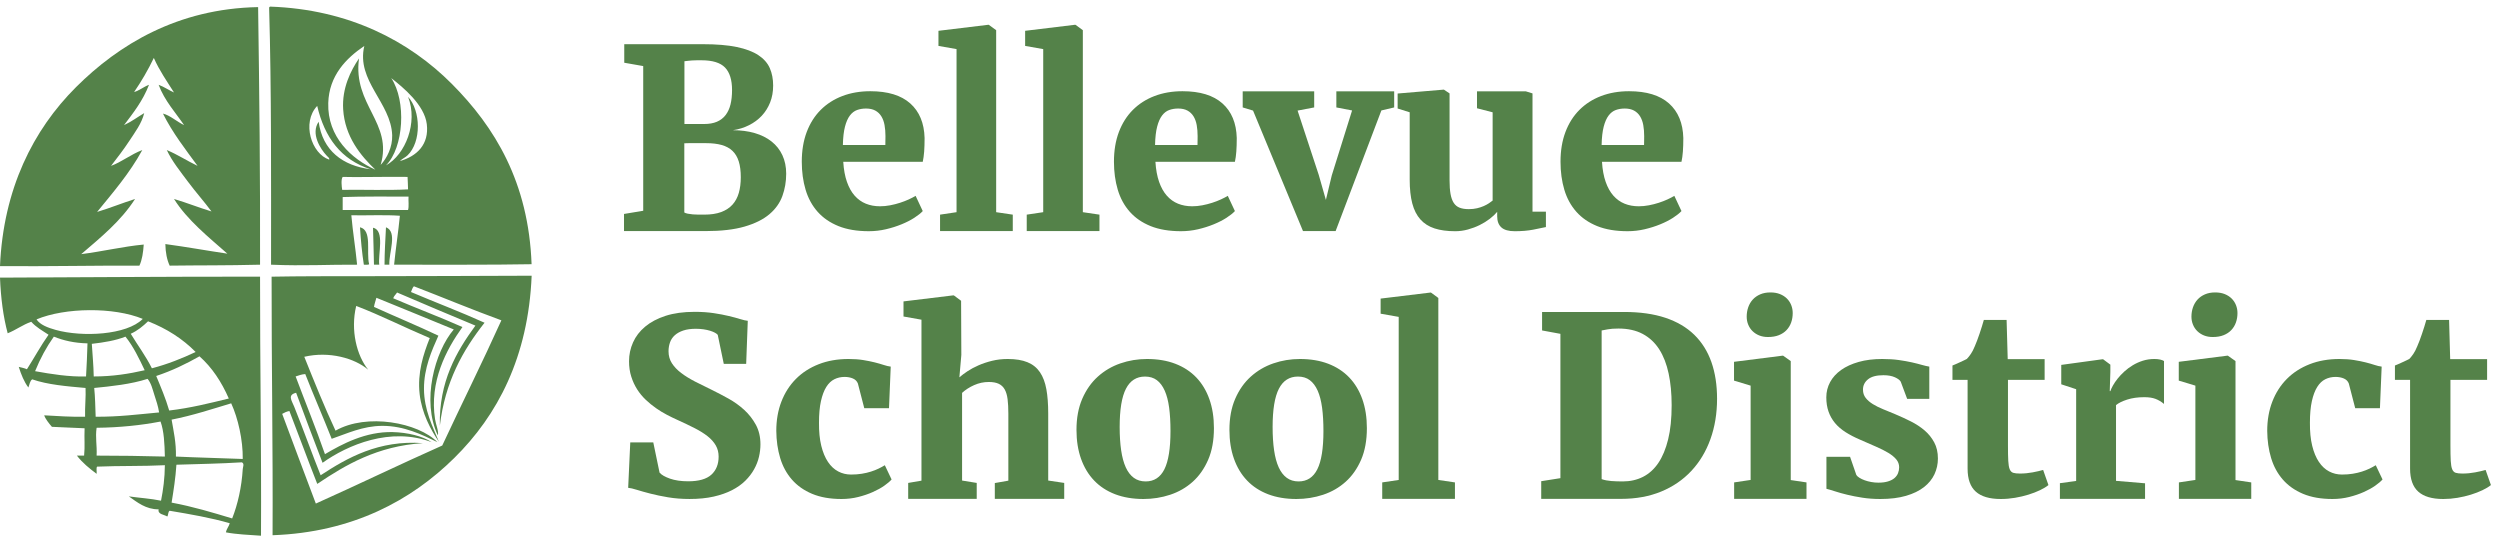 <svg width="189" height="41" viewBox="0 0 189 41" fill="none" xmlns="http://www.w3.org/2000/svg">
<path fill-rule="evenodd" clip-rule="evenodd" d="M27.215 17.182C28.153 17.406 27.674 19.045 27.906 19.974C27.828 20.042 27.64 19.999 27.506 20.011C27.366 19.111 27.278 18.159 27.215 17.182Z" fill="#548249"/>
<path fill-rule="evenodd" clip-rule="evenodd" d="M29.18 17.182C30.072 17.531 29.39 19.096 29.434 20.011H29.07C29.074 19.035 29.134 18.116 29.18 17.182Z" fill="#548249"/>
<path fill-rule="evenodd" clip-rule="evenodd" d="M28.199 17.218C29.116 17.395 28.563 19.243 28.672 20.011H28.272C28.264 19.064 28.216 18.156 28.199 17.218Z" fill="#548249"/>
<path fill-rule="evenodd" clip-rule="evenodd" d="M19.514 0.537C19.61 7.267 19.676 13.269 19.66 20.011C17.073 20.076 15.114 20.051 12.828 20.083C12.619 19.639 12.514 19.091 12.501 18.451C14.091 18.665 15.617 18.945 17.189 19.177C15.753 17.914 14.148 16.626 13.155 15.042C14.127 15.329 15.023 15.693 15.989 15.986C15.457 15.264 14.8 14.532 14.209 13.737C13.629 12.957 13.001 12.185 12.61 11.344C13.438 11.69 14.141 12.16 14.936 12.54C14.071 11.36 13.036 10.036 12.319 8.587C12.865 8.72 13.372 9.205 13.918 9.458C13.306 8.557 12.432 7.605 11.992 6.411C12.418 6.566 12.75 6.815 13.155 6.992C12.621 6.146 12.051 5.337 11.629 4.381C11.19 5.297 10.69 6.152 10.139 6.955C10.476 6.881 10.873 6.553 11.265 6.411C10.809 7.601 10.086 8.523 9.376 9.458C9.934 9.205 10.392 8.852 10.902 8.551C10.711 9.337 10.209 9.991 9.775 10.654C9.346 11.311 8.859 11.937 8.394 12.54C9.161 12.265 9.911 11.66 10.757 11.344C9.805 13.09 8.554 14.537 7.341 16.022C8.327 15.725 9.238 15.352 10.211 15.042C9.138 16.715 7.62 17.944 6.141 19.213C7.734 19.013 9.335 18.629 10.866 18.488C10.824 19.087 10.745 19.649 10.539 20.083C6.822 20.069 3.953 20.146 0 20.12C0.25 14.287 2.512 9.816 5.742 6.593C8.974 3.367 13.443 0.648 19.514 0.537Z" fill="#548249"/>
<path fill-rule="evenodd" clip-rule="evenodd" d="M20.419 0.5C26.38 0.705 30.936 3.108 34.156 6.339C37.408 9.602 39.962 13.779 40.188 19.974C37.082 20.032 33.279 20.005 29.795 20.011C29.918 18.755 30.109 17.568 30.231 16.311C29.08 16.227 27.772 16.299 26.561 16.275C26.674 17.552 26.874 18.742 26.997 20.011C24.87 19.994 23 20.116 20.492 20.011C20.49 13.651 20.527 6.817 20.347 0.609C20.345 0.547 20.373 0.515 20.419 0.5ZM24.816 7.789C24.742 10.36 26.577 12.018 28.378 12.83C27.279 11.785 26.069 10.331 25.943 8.261C25.846 6.675 26.508 5.341 27.142 4.417C26.655 7.95 29.724 9.268 28.777 12.467C29.249 11.97 29.682 11.111 29.649 10.219C29.561 7.757 26.913 6.109 27.542 3.474C26.162 4.405 24.876 5.721 24.816 7.789ZM29.177 12.504C30.65 11.692 31.616 9.267 30.849 7.318C31.818 8.376 31.869 10.727 30.812 11.742C30.63 11.918 30.417 11.986 30.231 12.177C31.515 11.813 32.45 10.923 32.266 9.385C32.091 7.929 30.469 6.601 29.577 5.903C30.731 7.629 30.533 11.16 29.177 12.504ZM24.889 12.068C24.933 11.955 24.777 11.853 24.707 11.778C24.224 11.267 23.474 10.103 24.09 9.204C24.387 11.385 25.912 12.535 28.014 12.794C25.785 12.081 24.536 10.39 23.98 8.007C22.786 9.271 23.549 11.633 24.889 12.068ZM25.907 13.374C25.768 13.554 25.831 14.114 25.87 14.353C27.518 14.329 29.262 14.401 30.849 14.317C30.844 13.888 30.824 13.796 30.812 13.374C28.999 13.352 26.855 13.412 25.907 13.374ZM25.907 14.897V15.876H30.849C30.93 15.607 30.863 15.19 30.885 14.861C29.188 14.863 27.348 14.845 25.907 14.897Z" fill="#548249"/>
<path fill-rule="evenodd" clip-rule="evenodd" d="M40.193 20.844C39.94 27 37.608 31.405 34.342 34.625C31.101 37.821 26.662 40.249 20.606 40.463C20.639 33.769 20.525 27.624 20.533 20.917C22.622 20.878 25.02 20.88 27.474 20.88C32.155 20.88 35.811 20.856 40.193 20.844ZM31.29 21.642C31.181 21.751 31.134 21.922 31.072 22.077C32.914 22.862 34.824 23.579 36.632 24.398C34.989 26.482 33.644 28.863 33.252 32.195C33.178 28.844 34.506 26.581 35.941 24.616C33.955 23.793 31.983 22.956 30.018 22.113C29.927 22.265 29.784 22.364 29.727 22.549C31.452 23.293 33.252 23.963 34.96 24.724C33.718 26.45 32.456 28.865 32.889 31.687C32.957 32.135 33.17 32.553 33.107 32.92C31.849 30.324 32.865 26.587 34.306 24.906C32.349 24.115 30.418 23.297 28.455 22.512C28.399 22.746 28.31 22.948 28.274 23.201C29.886 23.937 31.552 24.62 33.143 25.377C32.638 26.505 32.046 27.838 32.053 29.403C32.059 30.984 32.712 32.256 33.179 33.392C32.558 32.491 31.89 31.236 31.726 29.802C31.541 28.184 32.008 26.77 32.489 25.559C30.631 24.778 28.752 23.824 26.929 23.129C26.483 24.963 26.971 26.889 27.837 27.952C26.817 27.079 24.88 26.532 23.004 26.973C23.763 28.863 24.522 30.753 25.366 32.558C27.734 31.205 31.629 31.951 33.071 33.428C31.923 32.87 30.555 32.187 28.891 32.195C27.415 32.202 26.212 32.787 25.076 33.174C24.426 31.526 23.723 29.931 23.077 28.278C22.795 28.3 22.579 28.386 22.35 28.46C23.085 30.422 23.872 32.333 24.567 34.335C25.863 33.566 27.65 32.613 29.691 32.666C30.81 32.696 31.943 32.963 32.634 33.428C29.535 32.248 26.278 33.639 24.385 34.987C23.706 33.235 23.044 31.466 22.387 29.693C21.72 29.858 22.044 30.256 22.241 30.744C22.939 32.479 23.619 34.39 24.24 35.93C26.259 34.608 28.631 33.254 31.98 33.501C28.526 33.717 26.105 35.156 23.985 36.583C23.267 34.761 22.587 32.902 21.878 31.071C21.665 31.113 21.494 31.195 21.333 31.288C22.171 33.559 23.03 35.807 23.877 38.07C27.086 36.631 30.216 35.113 33.434 33.682C34.911 30.514 36.458 27.417 37.904 24.217C35.66 23.397 33.501 22.494 31.29 21.642Z" fill="#548249"/>
<path fill-rule="evenodd" clip-rule="evenodd" d="M19.66 20.917C19.653 27.618 19.767 33.738 19.732 40.5C18.828 40.436 17.892 40.403 17.08 40.246C17.129 39.969 17.299 39.812 17.37 39.557C15.954 39.145 14.394 38.877 12.828 38.614C12.693 38.685 12.735 38.932 12.646 39.049C12.394 38.89 11.912 38.891 11.992 38.506C11.023 38.511 10.37 37.97 9.739 37.526C10.545 37.641 11.414 37.692 12.174 37.853C12.338 37.025 12.456 36.152 12.464 35.169C10.806 35.255 9.012 35.205 7.341 35.278C7.257 35.388 7.328 35.652 7.304 35.822C6.759 35.411 6.227 34.987 5.814 34.444H6.359C6.432 33.719 6.36 33.184 6.396 32.377C5.679 32.34 4.742 32.313 3.925 32.268C3.71 32.022 3.42 31.66 3.343 31.398C4.473 31.459 5.226 31.521 6.432 31.506C6.411 30.771 6.502 29.958 6.468 29.33C5.033 29.204 3.592 29.082 2.435 28.678C2.254 28.8 2.234 29.082 2.144 29.294C1.817 28.859 1.601 28.313 1.417 27.735C1.625 27.793 1.857 27.828 2.035 27.916C2.586 27.051 3.083 26.134 3.67 25.305C3.21 25.002 2.719 24.732 2.362 24.326C1.706 24.554 1.213 24.944 0.581 25.196C0.243 23.938 0.061 22.525 0 20.989C6.714 20.967 12.977 20.905 19.66 20.917ZM2.762 24.145C3.018 24.549 3.617 24.776 4.215 24.942C6.207 25.498 9.578 25.341 10.793 24.108C8.594 23.203 4.929 23.242 2.762 24.145ZM11.193 24.29C10.81 24.658 10.402 24.999 9.884 25.232C10.412 26.108 11.018 26.906 11.483 27.843C12.683 27.53 13.76 27.094 14.79 26.611C13.812 25.617 12.611 24.845 11.193 24.29ZM4.07 25.45C3.513 26.236 3.039 27.105 2.653 28.061C3.873 28.282 5.228 28.499 6.505 28.46C6.553 27.638 6.591 26.805 6.614 25.958C5.618 25.936 4.795 25.742 4.07 25.45ZM9.485 25.45C8.749 25.743 7.865 25.889 6.941 25.994C6.995 26.89 7.069 27.553 7.086 28.46C8.529 28.461 9.766 28.258 10.938 27.989C10.508 27.088 10.079 26.187 9.485 25.45ZM15.081 26.937C14.069 27.511 13.002 28.029 11.81 28.424C12.161 29.27 12.521 30.108 12.791 31.035C14.406 30.845 15.846 30.481 17.298 30.128C16.749 28.875 16.036 27.785 15.081 26.937ZM7.123 29.33C7.195 30.02 7.204 30.773 7.232 31.506C9.014 31.514 10.392 31.33 12.028 31.18C11.96 30.716 11.803 30.265 11.665 29.838C11.528 29.412 11.428 28.959 11.156 28.642C9.905 29.048 8.383 29.207 7.123 29.33ZM17.479 30.491C16.118 30.898 14.556 31.417 12.973 31.724C13.126 32.611 13.322 33.455 13.3 34.516C14.884 34.592 16.719 34.633 18.352 34.698C18.37 33.272 17.998 31.62 17.479 30.491ZM7.304 32.34C7.194 33.087 7.344 33.661 7.304 34.444C9.248 34.448 10.546 34.466 12.464 34.516C12.441 33.548 12.4 32.598 12.137 31.869C10.653 32.153 9.053 32.321 7.304 32.34ZM13.337 35.133C13.271 36.143 13.123 37.072 12.973 37.998C14.597 38.3 16.073 38.748 17.552 39.194C17.969 38.144 18.269 36.834 18.352 35.459C18.36 35.322 18.499 35.037 18.279 34.952C16.672 35.053 14.991 35.08 13.337 35.133Z" fill="#548249"/>
<path d="M47.175 16.175L48.627 15.934V4.995L47.194 4.743V3.341H53.129C54.158 3.341 55.014 3.411 55.697 3.553C56.379 3.695 56.925 3.901 57.334 4.172C57.743 4.443 58.032 4.771 58.199 5.156C58.367 5.542 58.45 5.978 58.45 6.466C58.45 6.935 58.374 7.361 58.222 7.744C58.07 8.126 57.859 8.462 57.59 8.751C57.32 9.04 56.999 9.278 56.627 9.464C56.255 9.651 55.849 9.778 55.408 9.844C56.01 9.844 56.559 9.916 57.055 10.06C57.551 10.204 57.976 10.416 58.329 10.696C58.683 10.975 58.956 11.321 59.148 11.732C59.34 12.143 59.436 12.61 59.436 13.132C59.436 13.728 59.34 14.29 59.148 14.818C58.956 15.346 58.627 15.806 58.162 16.199C57.697 16.592 57.072 16.902 56.287 17.13C55.503 17.357 54.521 17.47 53.343 17.47H47.175V16.175ZM51.734 16.064C51.795 16.102 51.884 16.132 51.999 16.155C52.114 16.177 52.239 16.194 52.376 16.207C52.512 16.22 52.656 16.226 52.808 16.226H53.241C53.743 16.226 54.169 16.161 54.52 16.032C54.87 15.902 55.156 15.715 55.376 15.471C55.596 15.227 55.755 14.93 55.855 14.581C55.954 14.232 56.004 13.838 56.004 13.399C56.004 12.93 55.953 12.532 55.85 12.204C55.748 11.877 55.59 11.611 55.376 11.407C55.162 11.203 54.89 11.055 54.562 10.962C54.233 10.87 53.842 10.823 53.39 10.823H52.059C51.929 10.823 51.821 10.826 51.734 10.832L51.734 16.064ZM51.743 9.375H53.231C53.61 9.375 53.932 9.318 54.199 9.204C54.465 9.09 54.684 8.922 54.855 8.7C55.025 8.477 55.149 8.209 55.227 7.893C55.304 7.578 55.343 7.216 55.343 6.808C55.343 6.04 55.166 5.472 54.813 5.106C54.459 4.74 53.867 4.557 53.036 4.557H52.687C52.56 4.557 52.436 4.561 52.315 4.57C52.194 4.58 52.083 4.59 51.98 4.602C51.878 4.615 51.799 4.624 51.743 4.63V9.375Z" fill="#548249"/>
<path d="M60.615 12.223C60.615 11.387 60.739 10.64 60.987 9.982C61.235 9.324 61.587 8.767 62.043 8.31C62.499 7.854 63.044 7.504 63.68 7.261C64.316 7.018 65.021 6.896 65.797 6.896C67.118 6.896 68.124 7.204 68.815 7.818C69.507 8.434 69.868 9.305 69.899 10.432C69.899 10.825 69.888 11.166 69.867 11.457C69.845 11.747 69.809 12.006 69.76 12.234H63.75C63.787 12.822 63.88 13.328 64.029 13.752C64.178 14.176 64.373 14.524 64.615 14.796C64.857 15.069 65.139 15.27 65.462 15.4C65.784 15.53 66.141 15.595 66.531 15.595C66.779 15.595 67.034 15.57 67.294 15.521C67.555 15.471 67.804 15.408 68.043 15.33C68.282 15.253 68.502 15.168 68.704 15.075C68.905 14.982 69.077 14.892 69.22 14.806L69.76 15.957C69.611 16.118 69.397 16.288 69.118 16.468C68.838 16.647 68.518 16.811 68.155 16.959C67.792 17.108 67.4 17.232 66.978 17.331C66.556 17.43 66.125 17.479 65.685 17.479C64.792 17.479 64.026 17.35 63.387 17.093C62.748 16.834 62.223 16.473 61.81 16.008C61.398 15.542 61.096 14.988 60.903 14.344C60.711 13.701 60.615 12.994 60.615 12.223ZM66.932 10.962C66.932 10.877 66.933 10.766 66.936 10.629C66.939 10.491 66.941 10.38 66.941 10.295C66.941 9.988 66.918 9.707 66.871 9.453C66.825 9.198 66.744 8.978 66.629 8.793C66.514 8.608 66.363 8.463 66.173 8.36C65.984 8.257 65.75 8.205 65.471 8.205C65.229 8.205 65.004 8.242 64.797 8.316C64.589 8.39 64.407 8.529 64.252 8.733C64.097 8.937 63.973 9.218 63.88 9.576C63.787 9.933 63.734 10.396 63.722 10.962L66.932 10.962Z" fill="#548249"/>
<path d="M71.068 16.227L72.315 16.041V3.712L70.947 3.471V2.329L74.706 1.874H74.752L75.31 2.282V16.041L76.566 16.227V17.471H71.068V16.227Z" fill="#548249"/>
<path d="M77.621 16.227L78.867 16.041V3.712L77.5 3.471V2.329L81.258 1.874H81.305L81.863 2.282V16.041L83.119 16.227V17.471H77.621V16.227Z" fill="#548249"/>
<path d="M84.215 12.223C84.215 11.387 84.339 10.64 84.587 9.982C84.835 9.324 85.187 8.767 85.643 8.31C86.099 7.854 86.644 7.504 87.28 7.261C87.916 7.018 88.621 6.896 89.396 6.896C90.717 6.896 91.724 7.204 92.415 7.818C93.107 8.434 93.468 9.305 93.499 10.432C93.499 10.825 93.488 11.166 93.466 11.457C93.445 11.747 93.409 12.006 93.359 12.234H87.35C87.387 12.822 87.48 13.328 87.629 13.752C87.778 14.176 87.973 14.524 88.215 14.796C88.457 15.069 88.739 15.27 89.061 15.4C89.384 15.53 89.741 15.595 90.131 15.595C90.379 15.595 90.634 15.57 90.894 15.521C91.155 15.471 91.404 15.408 91.643 15.33C91.882 15.253 92.102 15.168 92.303 15.075C92.505 14.982 92.677 14.892 92.82 14.806L93.359 15.957C93.21 16.118 92.996 16.288 92.718 16.468C92.438 16.647 92.117 16.811 91.754 16.959C91.392 17.108 90.999 17.232 90.578 17.331C90.156 17.43 89.725 17.479 89.285 17.479C88.392 17.479 87.626 17.35 86.987 17.093C86.348 16.834 85.822 16.473 85.41 16.008C84.998 15.542 84.695 14.988 84.503 14.344C84.311 13.701 84.215 12.994 84.215 12.223ZM90.531 10.962C90.531 10.877 90.533 10.766 90.536 10.629C90.539 10.491 90.54 10.38 90.54 10.295C90.54 9.988 90.517 9.707 90.471 9.453C90.424 9.198 90.344 8.978 90.229 8.793C90.114 8.608 89.962 8.463 89.773 8.36C89.584 8.257 89.35 8.205 89.071 8.205C88.829 8.205 88.604 8.242 88.396 8.316C88.188 8.39 88.007 8.529 87.852 8.733C87.697 8.937 87.573 9.218 87.48 9.576C87.387 9.933 87.334 10.396 87.322 10.962L90.531 10.962Z" fill="#548249"/>
<path d="M94.73 8.36L93.948 8.122V6.906H99.353V8.122L98.097 8.36L99.697 13.221L100.237 15.113L100.683 13.258L102.218 8.35L101.028 8.122V6.906H105.4V8.122L104.432 8.35L100.972 17.471H98.507L94.73 8.36Z" fill="#548249"/>
<path d="M106.573 8.49L105.661 8.203V7.07L109.14 6.776H109.159L109.587 7.061V13.635C109.587 14.043 109.611 14.386 109.661 14.665C109.711 14.943 109.791 15.168 109.903 15.339C110.015 15.51 110.163 15.631 110.349 15.703C110.536 15.775 110.765 15.811 111.038 15.811C111.267 15.811 111.477 15.789 111.666 15.744C111.855 15.699 112.024 15.643 112.173 15.577C112.322 15.511 112.452 15.441 112.564 15.366C112.675 15.291 112.768 15.224 112.843 15.164V8.49L111.661 8.185V6.906H115.355L115.857 7.061V16.001H116.871V17.166C116.635 17.22 116.314 17.286 115.908 17.363C115.502 17.442 115.038 17.48 114.517 17.48C114.052 17.48 113.714 17.384 113.503 17.192C113.292 17.001 113.187 16.719 113.187 16.347V16.015C113.044 16.189 112.858 16.364 112.629 16.541C112.399 16.718 112.145 16.875 111.866 17.013C111.587 17.151 111.289 17.263 110.973 17.35C110.657 17.437 110.337 17.48 110.015 17.48C109.407 17.48 108.886 17.41 108.452 17.269C108.018 17.128 107.661 16.901 107.382 16.589C107.103 16.277 106.898 15.874 106.768 15.379C106.638 14.884 106.573 14.283 106.573 13.575V8.49Z" fill="#548249"/>
<path d="M117.975 12.223C117.975 11.387 118.099 10.64 118.347 9.982C118.595 9.324 118.947 8.767 119.403 8.31C119.858 7.854 120.404 7.504 121.04 7.261C121.676 7.018 122.381 6.896 123.156 6.896C124.477 6.896 125.483 7.204 126.175 7.818C126.867 8.434 127.228 9.305 127.259 10.432C127.259 10.825 127.248 11.166 127.226 11.457C127.205 11.747 127.169 12.006 127.119 12.234H121.11C121.147 12.822 121.24 13.328 121.389 13.752C121.538 14.176 121.733 14.524 121.975 14.796C122.217 15.069 122.499 15.27 122.821 15.4C123.144 15.53 123.501 15.595 123.891 15.595C124.139 15.595 124.394 15.57 124.654 15.521C124.915 15.471 125.164 15.408 125.403 15.33C125.642 15.253 125.862 15.168 126.063 15.075C126.265 14.982 126.437 14.892 126.58 14.806L127.119 15.957C126.97 16.118 126.756 16.288 126.477 16.468C126.198 16.647 125.877 16.811 125.514 16.959C125.152 17.108 124.759 17.232 124.338 17.331C123.916 17.43 123.485 17.479 123.045 17.479C122.152 17.479 121.386 17.35 120.747 17.093C120.108 16.834 119.582 16.473 119.17 16.008C118.758 15.542 118.455 14.988 118.263 14.344C118.071 13.701 117.975 12.994 117.975 12.223ZM124.291 10.962C124.291 10.877 124.293 10.766 124.296 10.629C124.299 10.491 124.3 10.38 124.3 10.295C124.3 9.988 124.277 9.707 124.231 9.453C124.184 9.198 124.104 8.978 123.989 8.793C123.874 8.608 123.722 8.463 123.533 8.36C123.344 8.257 123.11 8.205 122.831 8.205C122.589 8.205 122.364 8.242 122.156 8.316C121.948 8.39 121.767 8.529 121.612 8.733C121.457 8.937 121.333 9.218 121.24 9.576C121.147 9.933 121.094 10.396 121.082 10.962L124.291 10.962Z" fill="#548249"/>
<path d="M47.648 33.445H49.388L49.862 35.73C50.005 35.898 50.267 36.049 50.648 36.184C51.03 36.319 51.49 36.386 52.03 36.386C52.83 36.386 53.413 36.219 53.779 35.886C54.145 35.552 54.328 35.096 54.328 34.519C54.328 34.206 54.256 33.925 54.114 33.675C53.971 33.426 53.765 33.194 53.495 32.98C53.225 32.767 52.895 32.561 52.504 32.362C52.114 32.164 51.673 31.953 51.183 31.731C50.941 31.623 50.682 31.497 50.407 31.352C50.13 31.208 49.859 31.042 49.593 30.856C49.326 30.669 49.068 30.459 48.82 30.224C48.572 29.99 48.355 29.727 48.169 29.435C47.983 29.143 47.834 28.821 47.723 28.47C47.611 28.117 47.555 27.731 47.555 27.31C47.555 26.811 47.656 26.336 47.858 25.885C48.059 25.433 48.364 25.037 48.774 24.694C49.183 24.351 49.698 24.079 50.318 23.877C50.938 23.676 51.67 23.575 52.513 23.575C53.041 23.575 53.52 23.608 53.951 23.672C54.382 23.737 54.765 23.81 55.1 23.891C55.435 23.971 55.721 24.048 55.96 24.123C56.199 24.197 56.389 24.24 56.532 24.253L56.411 27.509H54.718L54.262 25.315C54.219 25.261 54.148 25.207 54.048 25.153C53.949 25.099 53.827 25.049 53.681 25.004C53.535 24.959 53.371 24.924 53.188 24.896C53.005 24.87 52.811 24.856 52.607 24.856C52.234 24.856 51.918 24.9 51.657 24.987C51.397 25.074 51.183 25.193 51.016 25.343C50.848 25.494 50.727 25.674 50.653 25.885C50.578 26.096 50.541 26.321 50.541 26.561C50.541 26.898 50.627 27.199 50.797 27.464C50.968 27.729 51.202 27.974 51.499 28.199C51.797 28.425 52.147 28.641 52.551 28.849C52.954 29.056 53.388 29.271 53.853 29.494C54.244 29.687 54.653 29.902 55.081 30.139C55.509 30.377 55.901 30.658 56.258 30.983C56.614 31.308 56.909 31.684 57.142 32.111C57.374 32.538 57.49 33.031 57.49 33.59C57.49 33.898 57.453 34.212 57.379 34.533C57.304 34.855 57.182 35.17 57.011 35.476C56.841 35.783 56.619 36.072 56.346 36.343C56.073 36.613 55.738 36.851 55.341 37.056C54.945 37.26 54.481 37.422 53.951 37.543C53.42 37.663 52.814 37.723 52.132 37.723C51.555 37.723 51.017 37.681 50.518 37.598C50.019 37.514 49.571 37.422 49.174 37.319C48.777 37.217 48.436 37.121 48.151 37.032C47.865 36.942 47.645 36.891 47.49 36.879L47.648 33.445Z" fill="#548249"/>
<path d="M58.688 32.57C58.688 31.764 58.816 31.028 59.074 30.361C59.331 29.695 59.697 29.123 60.172 28.646C60.646 28.169 61.22 27.799 61.893 27.535C62.566 27.272 63.317 27.14 64.149 27.14C64.558 27.14 64.925 27.166 65.251 27.219C65.577 27.272 65.868 27.33 66.125 27.395C66.383 27.46 66.609 27.525 66.805 27.59C67 27.655 67.178 27.697 67.339 27.716L67.209 30.86H65.339L64.856 28.993C64.787 28.818 64.662 28.692 64.479 28.613C64.296 28.535 64.087 28.495 63.851 28.495C63.572 28.495 63.314 28.554 63.079 28.67C62.843 28.786 62.64 28.98 62.469 29.25C62.299 29.521 62.164 29.877 62.065 30.319C61.965 30.761 61.916 31.305 61.916 31.95C61.91 32.625 61.967 33.208 62.088 33.7C62.209 34.191 62.378 34.598 62.595 34.921C62.812 35.244 63.069 35.484 63.367 35.64C63.665 35.798 63.99 35.876 64.344 35.876C64.635 35.876 64.905 35.856 65.153 35.815C65.401 35.775 65.631 35.721 65.841 35.654C66.052 35.587 66.245 35.512 66.418 35.428C66.592 35.344 66.75 35.258 66.893 35.171L67.404 36.248C67.28 36.39 67.097 36.546 66.856 36.716C66.614 36.887 66.327 37.046 65.995 37.194C65.663 37.343 65.296 37.468 64.893 37.57C64.49 37.672 64.065 37.724 63.618 37.724C62.756 37.724 62.015 37.593 61.395 37.333C60.775 37.072 60.265 36.712 59.865 36.253C59.465 35.794 59.17 35.25 58.981 34.622C58.792 33.994 58.694 33.31 58.688 32.57Z" fill="#548249"/>
<path d="M68.659 36.509L69.663 36.338V24.169L68.305 23.928V22.786L72.054 22.331H72.11L72.659 22.739L72.677 26.834L72.529 28.527C72.696 28.381 72.901 28.227 73.143 28.066C73.385 27.905 73.662 27.756 73.975 27.619C74.288 27.482 74.629 27.368 74.999 27.277C75.368 27.186 75.763 27.14 76.185 27.14C76.786 27.14 77.285 27.222 77.682 27.386C78.079 27.55 78.392 27.802 78.622 28.143C78.851 28.483 79.013 28.911 79.106 29.428C79.199 29.945 79.245 30.555 79.245 31.26V36.329L80.455 36.509V37.714H75.208V36.518L76.231 36.338V31.267C76.231 30.848 76.213 30.488 76.175 30.186C76.138 29.886 76.065 29.638 75.957 29.443C75.848 29.249 75.698 29.106 75.505 29.015C75.313 28.924 75.062 28.878 74.752 28.878C74.367 28.878 73.999 28.957 73.645 29.114C73.291 29.272 72.987 29.468 72.733 29.701V36.329L73.84 36.509V37.714H68.659L68.659 36.509Z" fill="#548249"/>
<path d="M81.382 32.498C81.382 31.604 81.528 30.82 81.819 30.148C82.111 29.476 82.503 28.917 82.996 28.473C83.489 28.029 84.057 27.695 84.699 27.473C85.341 27.251 86.012 27.14 86.713 27.14C87.513 27.14 88.226 27.26 88.852 27.5C89.479 27.74 90.007 28.085 90.439 28.535C90.87 28.985 91.2 29.533 91.429 30.179C91.659 30.825 91.773 31.554 91.773 32.365C91.773 33.289 91.628 34.088 91.336 34.76C91.044 35.432 90.654 35.988 90.164 36.426C89.674 36.864 89.106 37.19 88.462 37.404C87.817 37.617 87.144 37.724 86.443 37.724C85.643 37.724 84.93 37.603 84.303 37.364C83.677 37.124 83.148 36.779 82.717 36.328C82.286 35.878 81.956 35.33 81.726 34.684C81.497 34.039 81.382 33.31 81.382 32.498ZM86.61 36.396C87.249 36.396 87.722 36.089 88.029 35.476C88.336 34.863 88.489 33.899 88.489 32.585C88.489 31.919 88.455 31.331 88.387 30.82C88.319 30.309 88.207 29.88 88.052 29.532C87.897 29.185 87.699 28.92 87.457 28.739C87.215 28.558 86.917 28.468 86.564 28.468C85.919 28.468 85.438 28.774 85.122 29.388C84.805 30.001 84.647 30.965 84.647 32.279C84.647 32.944 84.685 33.533 84.759 34.044C84.834 34.555 84.95 34.984 85.108 35.332C85.266 35.679 85.469 35.943 85.717 36.124C85.965 36.305 86.263 36.396 86.61 36.396Z" fill="#548249"/>
<path d="M92.945 32.498C92.945 31.604 93.09 30.82 93.382 30.148C93.673 29.476 94.066 28.917 94.559 28.473C95.052 28.029 95.619 27.695 96.261 27.473C96.903 27.251 97.574 27.14 98.275 27.14C99.075 27.14 99.788 27.26 100.415 27.5C101.041 27.74 101.57 28.085 102.001 28.535C102.432 28.985 102.762 29.533 102.992 30.179C103.221 30.825 103.336 31.554 103.336 32.365C103.336 33.289 103.19 34.088 102.899 34.76C102.607 35.432 102.216 35.988 101.726 36.426C101.236 36.864 100.669 37.19 100.024 37.404C99.379 37.617 98.706 37.724 98.005 37.724C97.205 37.724 96.492 37.603 95.866 37.364C95.239 37.124 94.711 36.779 94.28 36.328C93.849 35.878 93.518 35.33 93.289 34.684C93.059 34.039 92.945 33.31 92.945 32.498ZM98.173 36.396C98.811 36.396 99.284 36.089 99.591 35.476C99.898 34.863 100.052 33.899 100.052 32.585C100.052 31.919 100.018 31.331 99.95 30.82C99.881 30.309 99.77 29.88 99.615 29.532C99.46 29.185 99.261 28.92 99.019 28.739C98.778 28.558 98.48 28.468 98.126 28.468C97.481 28.468 97.001 28.774 96.684 29.388C96.368 30.001 96.21 30.965 96.21 32.279C96.21 32.944 96.247 33.533 96.322 34.044C96.396 34.555 96.512 34.984 96.67 35.332C96.829 35.679 97.032 35.943 97.28 36.124C97.528 36.305 97.825 36.396 98.173 36.396Z" fill="#548249"/>
<path d="M104.496 36.47L105.742 36.285V23.956L104.375 23.715V22.573L108.133 22.118H108.18L108.738 22.526V36.285L109.994 36.47V37.714H104.496V36.47Z" fill="#548249"/>
<path d="M116.516 36.378L117.967 36.149V25.238L116.581 24.982V23.585H122.796C123.986 23.585 125.022 23.732 125.903 24.025C126.783 24.319 127.512 24.748 128.089 25.311C128.665 25.875 129.096 26.562 129.382 27.374C129.667 28.186 129.81 29.109 129.81 30.145C129.81 31.254 129.642 32.273 129.307 33.203C128.973 34.133 128.49 34.934 127.861 35.606C127.231 36.279 126.47 36.798 125.577 37.165C124.684 37.531 123.679 37.714 122.563 37.714H116.516L116.516 36.378ZM121.084 36.222C121.301 36.298 121.544 36.345 121.814 36.366C122.084 36.386 122.374 36.396 122.684 36.396C123.242 36.396 123.749 36.282 124.205 36.053C124.661 35.823 125.048 35.474 125.368 35.003C125.687 34.532 125.935 33.937 126.112 33.215C126.289 32.495 126.377 31.633 126.377 30.631C126.377 29.751 126.301 28.953 126.149 28.239C125.997 27.524 125.76 26.914 125.438 26.41C125.115 25.906 124.699 25.518 124.191 25.246C123.682 24.974 123.071 24.838 122.358 24.838C122.017 24.838 121.744 24.858 121.54 24.898C121.335 24.937 121.183 24.966 121.084 24.984L121.084 36.222Z" fill="#548249"/>
<path d="M131.101 36.47L132.347 36.284V29.154L131.092 28.774V27.353L134.757 26.889H134.803L135.38 27.298V36.293L136.571 36.47V37.714H131.101V36.47ZM133.003 25.362C132.808 25.285 132.639 25.176 132.496 25.037C132.353 24.898 132.243 24.734 132.166 24.545C132.088 24.356 132.05 24.154 132.05 23.937C132.05 23.689 132.088 23.454 132.166 23.231C132.243 23.009 132.358 22.814 132.51 22.646C132.662 22.479 132.85 22.348 133.073 22.252C133.296 22.156 133.551 22.108 133.836 22.108H133.845C134.118 22.108 134.358 22.15 134.566 22.233C134.774 22.317 134.949 22.43 135.092 22.572C135.234 22.715 135.343 22.88 135.417 23.069C135.492 23.258 135.529 23.457 135.529 23.668C135.529 23.922 135.49 24.158 135.413 24.378C135.335 24.598 135.219 24.79 135.064 24.953C134.909 25.118 134.715 25.246 134.482 25.339C134.25 25.432 133.975 25.478 133.659 25.478H133.65C133.414 25.478 133.199 25.439 133.003 25.362Z" fill="#548249"/>
<path d="M138.078 34.533H139.864L140.339 35.907C140.382 35.978 140.459 36.048 140.571 36.119C140.683 36.189 140.814 36.252 140.966 36.308C141.118 36.364 141.284 36.408 141.464 36.44C141.644 36.473 141.824 36.489 142.004 36.489C142.289 36.489 142.532 36.458 142.734 36.395C142.935 36.334 143.098 36.249 143.222 36.143C143.346 36.036 143.436 35.912 143.492 35.77C143.548 35.629 143.576 35.48 143.576 35.327C143.576 35.102 143.503 34.903 143.357 34.728C143.211 34.554 143.008 34.388 142.748 34.231C142.487 34.075 142.176 33.918 141.813 33.761C141.45 33.605 141.055 33.432 140.627 33.242C140.211 33.065 139.844 32.874 139.524 32.67C139.205 32.467 138.938 32.236 138.724 31.979C138.511 31.721 138.348 31.433 138.236 31.114C138.124 30.794 138.069 30.437 138.069 30.041C138.069 29.627 138.165 29.242 138.357 28.887C138.549 28.533 138.827 28.227 139.19 27.969C139.552 27.712 139.994 27.51 140.515 27.362C141.036 27.214 141.628 27.14 142.292 27.14C142.763 27.14 143.184 27.166 143.553 27.219C143.921 27.272 144.25 27.33 144.539 27.395C144.827 27.46 145.078 27.524 145.292 27.586C145.506 27.648 145.694 27.691 145.855 27.716V30.154H144.181L143.697 28.859C143.635 28.741 143.489 28.63 143.259 28.524C143.03 28.419 142.738 28.366 142.385 28.366C141.864 28.366 141.476 28.469 141.222 28.676C140.968 28.883 140.841 29.143 140.841 29.456C140.841 29.699 140.909 29.907 141.046 30.082C141.182 30.256 141.363 30.413 141.59 30.552C141.816 30.691 142.075 30.82 142.366 30.938C142.658 31.056 142.959 31.18 143.269 31.31C143.678 31.482 144.077 31.665 144.464 31.86C144.852 32.056 145.196 32.282 145.497 32.539C145.798 32.796 146.041 33.098 146.227 33.444C146.413 33.79 146.506 34.196 146.506 34.663C146.506 35.083 146.419 35.479 146.246 35.852C146.072 36.224 145.807 36.55 145.45 36.828C145.094 37.106 144.642 37.324 144.097 37.484C143.551 37.644 142.903 37.724 142.153 37.724C141.669 37.724 141.218 37.691 140.799 37.626C140.38 37.561 139.999 37.487 139.655 37.403C139.311 37.32 139.005 37.235 138.738 37.148C138.472 37.061 138.251 36.996 138.078 36.953V34.533Z" fill="#548249"/>
<path d="M148.75 28.718H147.606V27.632C147.643 27.619 147.718 27.588 147.829 27.54C147.941 27.491 148.057 27.439 148.178 27.383C148.299 27.328 148.411 27.276 148.513 27.227C148.615 27.178 148.676 27.148 148.694 27.135C148.8 27.024 148.902 26.896 149.001 26.749C149.101 26.603 149.197 26.416 149.29 26.188C149.346 26.064 149.404 25.92 149.466 25.754C149.528 25.588 149.59 25.414 149.653 25.232C149.714 25.05 149.773 24.869 149.829 24.69C149.885 24.512 149.935 24.344 149.978 24.188H151.699L151.783 27.149H154.574V28.718H151.802V33.658C151.802 34.163 151.809 34.558 151.825 34.843C151.84 35.129 151.877 35.342 151.936 35.481C151.995 35.621 152.085 35.709 152.206 35.746C152.327 35.782 152.493 35.8 152.704 35.8H152.713C153.035 35.8 153.355 35.77 153.671 35.71C153.988 35.651 154.248 35.59 154.453 35.53H154.462L154.862 36.671C154.701 36.803 154.488 36.932 154.225 37.058C153.961 37.184 153.67 37.296 153.35 37.395C153.031 37.494 152.693 37.574 152.336 37.634C151.98 37.694 151.625 37.724 151.271 37.724H151.253C150.409 37.724 149.781 37.538 149.369 37.167C148.956 36.797 148.75 36.217 148.75 35.427V28.718Z" fill="#548249"/>
<path d="M155.729 36.528L156.957 36.36V29.424L155.831 29.053V27.586L158.948 27.159H158.994L159.543 27.567V28.106L159.497 29.572H159.543C159.58 29.455 159.645 29.312 159.738 29.145C159.832 28.978 159.949 28.805 160.092 28.625C160.235 28.446 160.402 28.268 160.594 28.092C160.787 27.915 161 27.756 161.236 27.614C161.472 27.471 161.726 27.357 161.999 27.27C162.272 27.183 162.563 27.14 162.873 27.14C163.035 27.14 163.179 27.154 163.306 27.183C163.433 27.212 163.531 27.248 163.599 27.293V30.538C163.394 30.368 163.181 30.24 162.957 30.155C162.734 30.07 162.452 30.027 162.111 30.027C161.621 30.027 161.188 30.088 160.813 30.209C160.438 30.331 160.157 30.47 159.971 30.627V36.352L162.166 36.537V37.714H155.729V36.528Z" fill="#548249"/>
<path d="M164.725 36.47L165.971 36.284V29.154L164.715 28.774V27.353L168.381 26.889H168.427L169.004 27.298V36.293L170.195 36.47V37.714H164.725V36.47ZM166.627 25.362C166.432 25.285 166.263 25.176 166.12 25.037C165.977 24.898 165.867 24.734 165.79 24.545C165.712 24.356 165.673 24.154 165.673 23.937C165.673 23.689 165.712 23.454 165.79 23.231C165.867 23.009 165.982 22.814 166.134 22.646C166.286 22.479 166.474 22.348 166.697 22.252C166.92 22.156 167.174 22.108 167.459 22.108H167.469C167.742 22.108 167.982 22.15 168.19 22.233C168.398 22.317 168.573 22.43 168.715 22.572C168.858 22.715 168.967 22.88 169.041 23.069C169.116 23.258 169.153 23.457 169.153 23.668C169.153 23.922 169.114 24.158 169.036 24.378C168.959 24.598 168.842 24.79 168.687 24.953C168.532 25.118 168.339 25.246 168.106 25.339C167.874 25.432 167.599 25.478 167.283 25.478H167.273C167.038 25.478 166.822 25.439 166.627 25.362Z" fill="#548249"/>
<path d="M171.402 32.57C171.402 31.764 171.531 31.028 171.788 30.361C172.045 29.695 172.411 29.123 172.886 28.646C173.36 28.169 173.934 27.799 174.607 27.535C175.28 27.272 176.032 27.14 176.863 27.14C177.272 27.14 177.64 27.166 177.965 27.219C178.291 27.272 178.582 27.33 178.839 27.395C179.097 27.46 179.323 27.525 179.519 27.59C179.714 27.655 179.892 27.697 180.054 27.716L179.923 30.86H178.054L177.57 28.993C177.501 28.818 177.376 28.692 177.193 28.613C177.01 28.535 176.801 28.495 176.565 28.495C176.286 28.495 176.028 28.554 175.793 28.67C175.557 28.786 175.354 28.98 175.184 29.25C175.013 29.521 174.878 29.877 174.779 30.319C174.68 30.761 174.63 31.305 174.63 31.95C174.624 32.625 174.681 33.208 174.802 33.7C174.923 34.191 175.092 34.598 175.309 34.921C175.526 35.244 175.784 35.484 176.081 35.64C176.379 35.798 176.705 35.876 177.058 35.876C177.349 35.876 177.619 35.856 177.867 35.815C178.115 35.775 178.345 35.721 178.556 35.654C178.767 35.587 178.959 35.512 179.133 35.428C179.306 35.344 179.464 35.258 179.607 35.171L180.119 36.248C179.994 36.39 179.812 36.546 179.57 36.716C179.328 36.887 179.041 37.046 178.709 37.194C178.377 37.343 178.01 37.468 177.607 37.57C177.204 37.672 176.779 37.724 176.332 37.724C175.47 37.724 174.729 37.593 174.109 37.333C173.489 37.072 172.979 36.712 172.579 36.253C172.179 35.794 171.884 35.25 171.695 34.622C171.506 33.994 171.408 33.31 171.402 32.57Z" fill="#548249"/>
<path d="M182.202 28.718H181.057V27.632C181.095 27.619 181.169 27.588 181.281 27.54C181.392 27.491 181.509 27.439 181.629 27.383C181.75 27.328 181.862 27.276 181.964 27.227C182.067 27.178 182.127 27.148 182.146 27.135C182.251 27.024 182.353 26.896 182.453 26.749C182.552 26.603 182.648 26.416 182.741 26.188C182.797 26.064 182.856 25.92 182.918 25.754C182.98 25.588 183.042 25.414 183.104 25.232C183.166 25.05 183.225 24.869 183.281 24.69C183.336 24.512 183.386 24.344 183.43 24.188H185.151L185.234 27.149H188.025V28.718H185.253V33.658C185.253 34.163 185.261 34.558 185.276 34.843C185.292 35.129 185.329 35.342 185.388 35.481C185.447 35.621 185.537 35.709 185.658 35.746C185.778 35.782 185.944 35.8 186.155 35.8H186.165C186.487 35.8 186.807 35.77 187.123 35.71C187.439 35.651 187.7 35.59 187.904 35.53H187.913L188.314 36.671C188.152 36.803 187.94 36.932 187.676 37.058C187.413 37.184 187.121 37.296 186.802 37.395C186.482 37.494 186.144 37.574 185.788 37.634C185.431 37.694 185.076 37.724 184.723 37.724H184.704C183.861 37.724 183.233 37.538 182.82 37.167C182.408 36.797 182.202 36.217 182.202 35.427V28.718Z" fill="#548249"/>
</svg>
